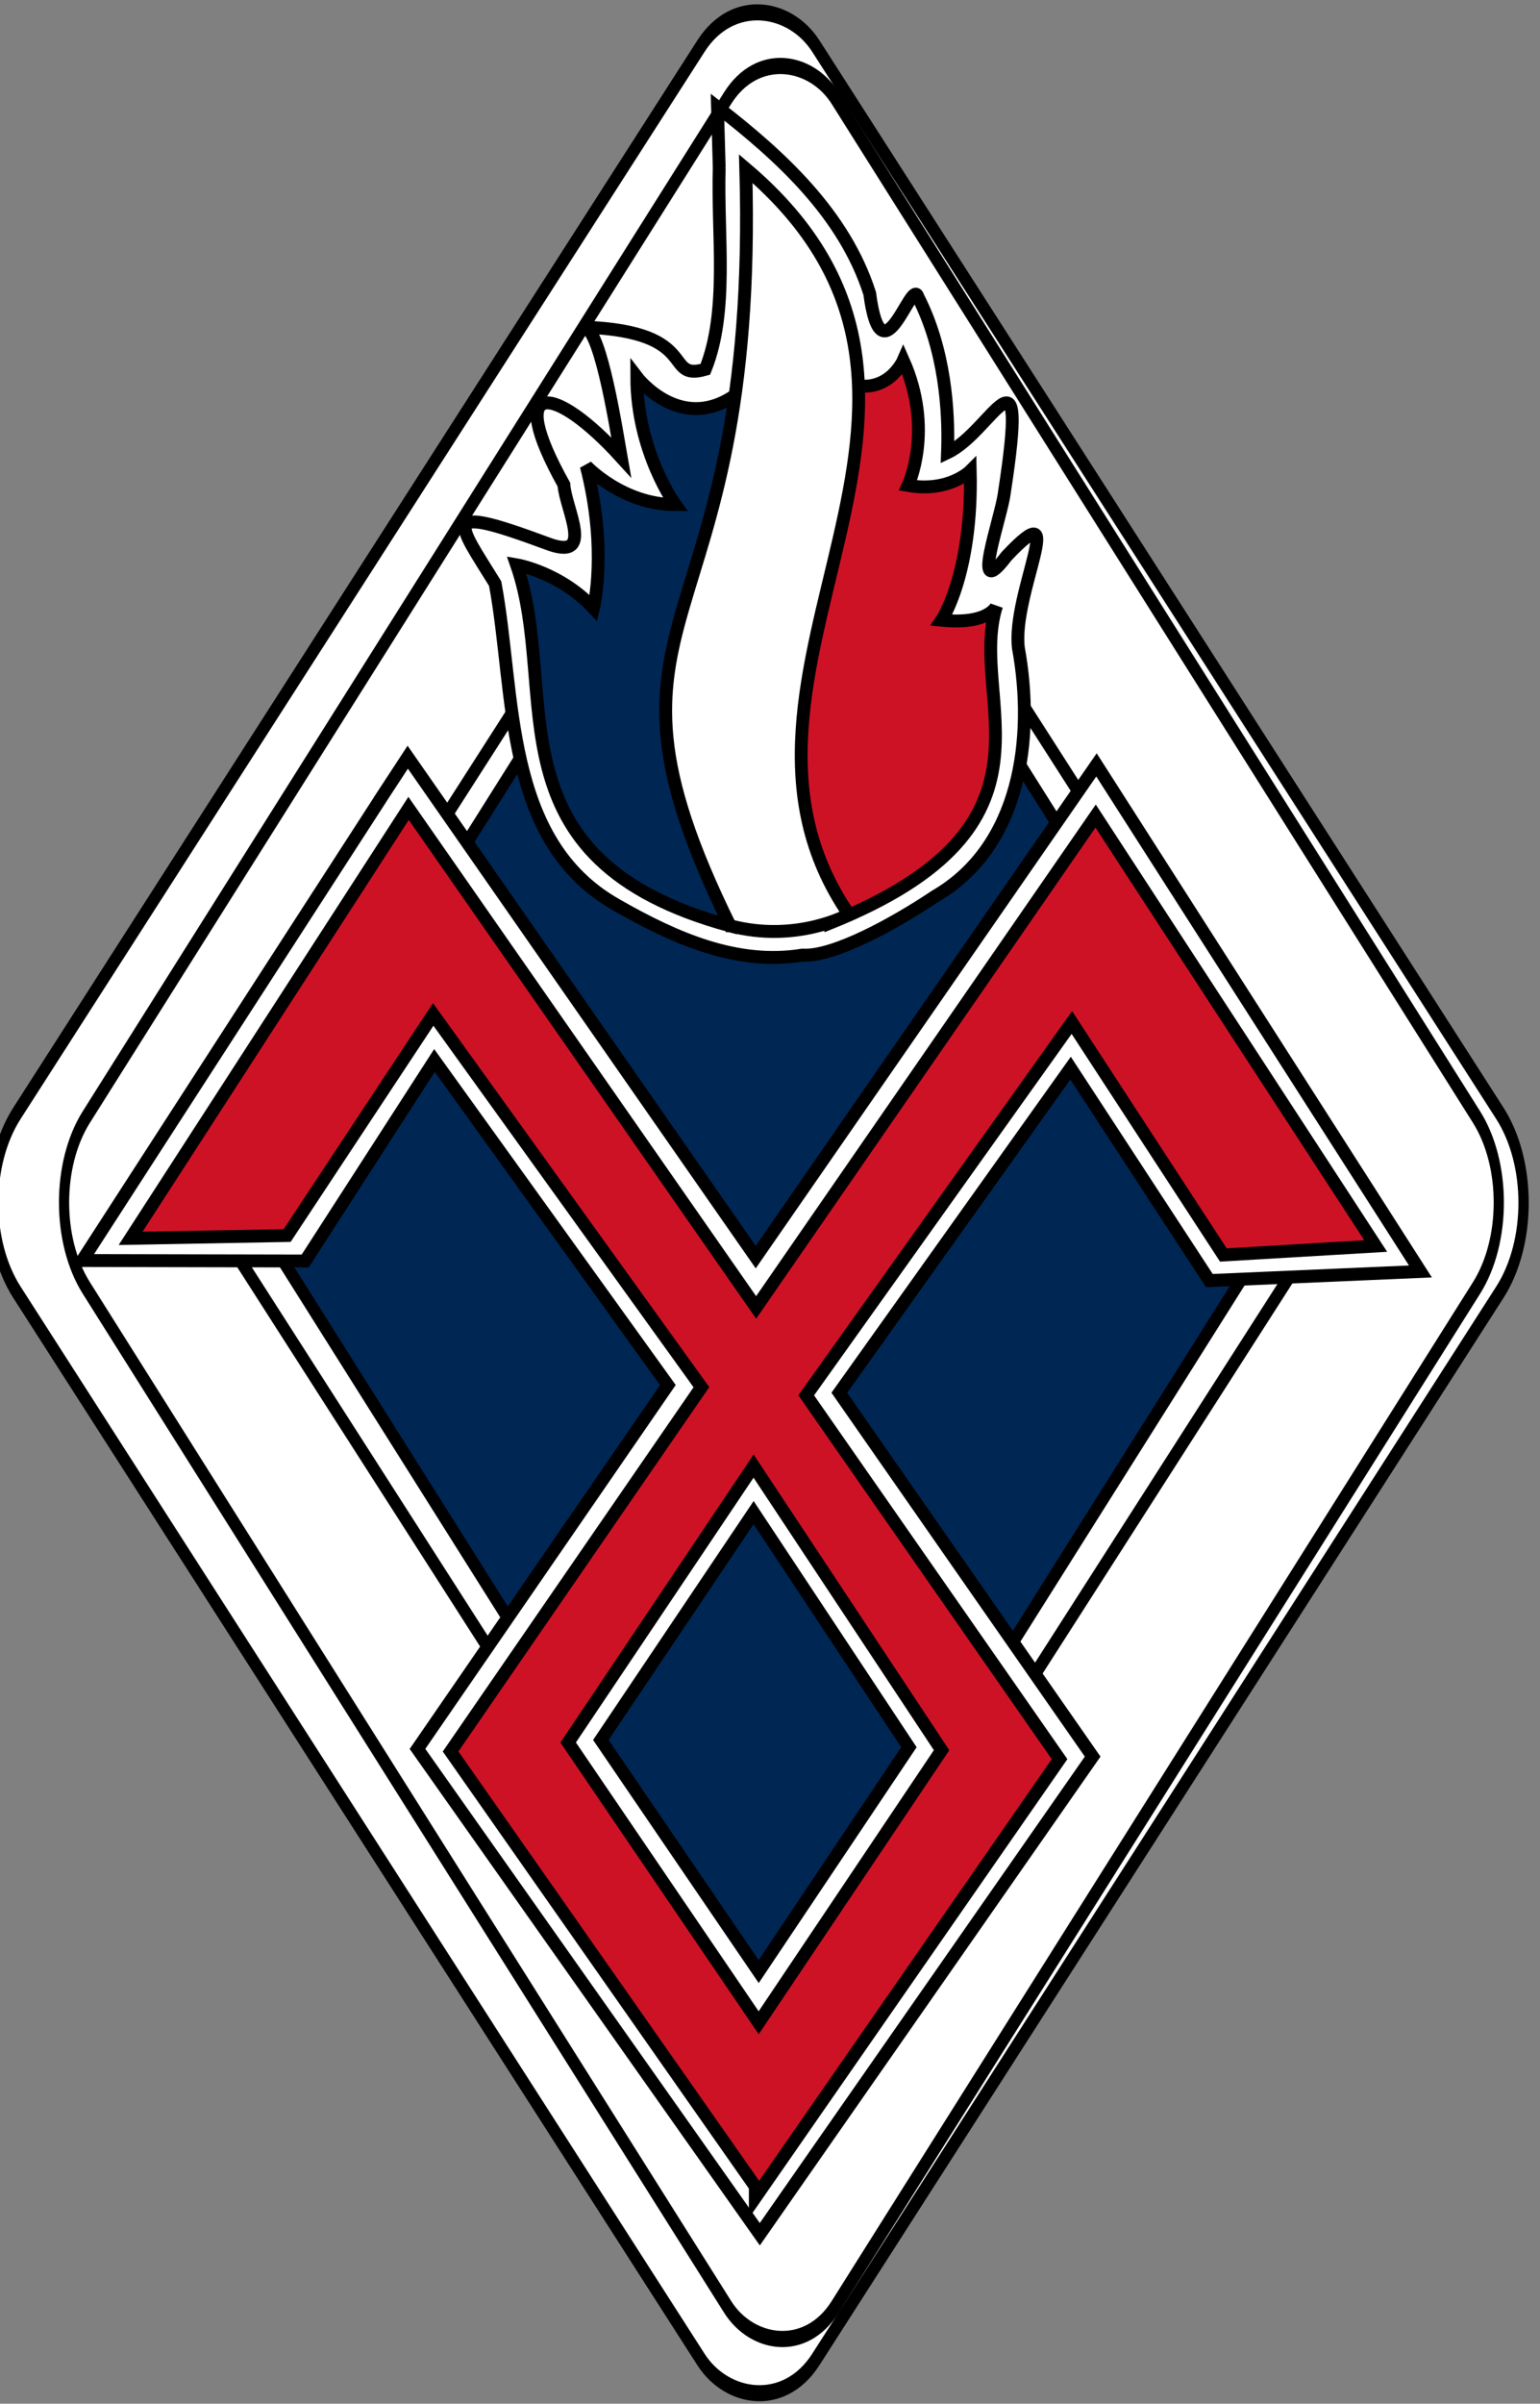 <svg xmlns="http://www.w3.org/2000/svg" width="359.384" height="560.72"><rect width="100%" height="100%" fill="#808080" stroke="none"/><g transform="matrix(3.169 0 0 3.184 5748.352 -3269.55)" stroke="#000" stroke-width=".945"><rect ry="7.802" rx="7.802" transform="scale(.766 1.189) rotate(-45)" y="-1014.125" x="-2340.309" height="108.603" width="108.603" fill="#fff" stroke-width=".99" stroke-linejoin="round"/><rect ry="7.411" rx="7.411" transform="scale(.756 1.195) rotate(-45)" y="-1034.628" x="-2354.128" height="103.164" width="103.164" fill="#fff" stroke-width=".993" stroke-linejoin="round"/><g transform="matrix(.225 0 0 .224 -1591.434 994.86)" stroke-linejoin="round"><rect width="345.292" height="345.292" x="-1173.186" y="-537.887" transform="scale(.763 1.191) rotate(-45)" rx="24.806" ry="24.806" fill="#fff" stroke-width="4.408"/><rect width="322.033" height="322.033" x="-1168.521" y="-536.842" transform="scale(.754 1.197) rotate(-45)" rx="23.135" ry="23.135" fill="#002654" stroke-width="4.424"/></g><path d="M-1785.531 1084.813l-22.344 34.406 16.417.035 9.52-14.691 17.188 23.781-18.438 26.656 25.208 35.557 24.511-34.994-18.656-26.656 17.031-23.782 10.219 15.563 15.543-.668-23.855-37.113-25.094 36.062-25.625-36.625-1.625 2.469zm38.531 70.062l-11.063 16.438-11.624-16.97 11.25-16.655z" fill="#fff"/><path d="M-1783.844 1086.094l-20.469 31.5 11.527-.206 10.755-16.2 19.75 27.312-18.469 26.688 22.438 31.874v.813l22.406-32.125-18.656-26.656 19.562-27.313 11.156 17.032 11.219-.657-20.625-31.5-25 36zm25.406 48.187l13.844 20.813-13.469 19.969-14.03-20.532z" fill="#ce1226"/><path d="M-1760.969 1039.156c-.148 4.994.703 10.492-1.023 14.771-3.15.894-.295-2.752-8.833-3.088 1.187.48 2.293 7.58 2.638 9.536-4.952-5.419-8.614-5.84-4.22 2 .11 1.788 2.394 5.725-1.312 4.281-7.926-2.925-6.571-1.58-3.75 2.969 1.519 8.108.539 18.848 8.969 23.563 4.356 2.479 8.883 4.426 13.656 3.656 2.3.154 6.864-2.365 9.781-4.313 6.272-3.618 7.339-11.569 6.126-18.187-.492-3.994 3.86-11.724-.875-6.726-2.739 3.6-.384-2.838-.165-4.614 1.82-11.808-.86-4.543-4.18-2.973.118-3.056-.19-7.555-2.178-11.412-.443-1.542-2.663 6.51-3.553-.252-1.864-5.79-6.52-10.038-11.206-13.648l.125 4.437z" fill="#fff"/><g stroke-width="1.086"><path d="M-1751.82 1054.852c3.171 1.234 4.405-1.587 4.405-1.587 2.29 5.113.352 9.169.352 9.169 2.996.529 4.581-1.058 4.581-1.058.177 7.582-2.114 10.932-2.114 10.932 3.524.353 4.053-1.058 4.053-1.058-2.222 6.904 5.774 16.048-12.335 23.275l-5.462-22.217z" fill="#ce1226" stroke-width=".944"/><path d="M-1759.426 1055.547c-4.25 3.351-7.614-1.059-7.614-1.059 0 5.468 2.833 9.35 2.833 9.35-3.895 0-6.552-2.823-6.552-2.823 1.594 6.174.532 10.407.532 10.407-2.48-2.646-5.667-3.175-5.667-3.175 3.28 9.35-2.354 21.583 15.76 26.46z" fill="#002654" stroke-width=".944"/><path d="M-1760.173 1094.692c-11.75-23.77 2.184-20.025 1.159-55.47 20.306 17.131-4.537 37.05 7.596 54.635 0 0-3.82 2.136-8.755.835z" fill="#fff" stroke-width=".944"/></g></g></svg>